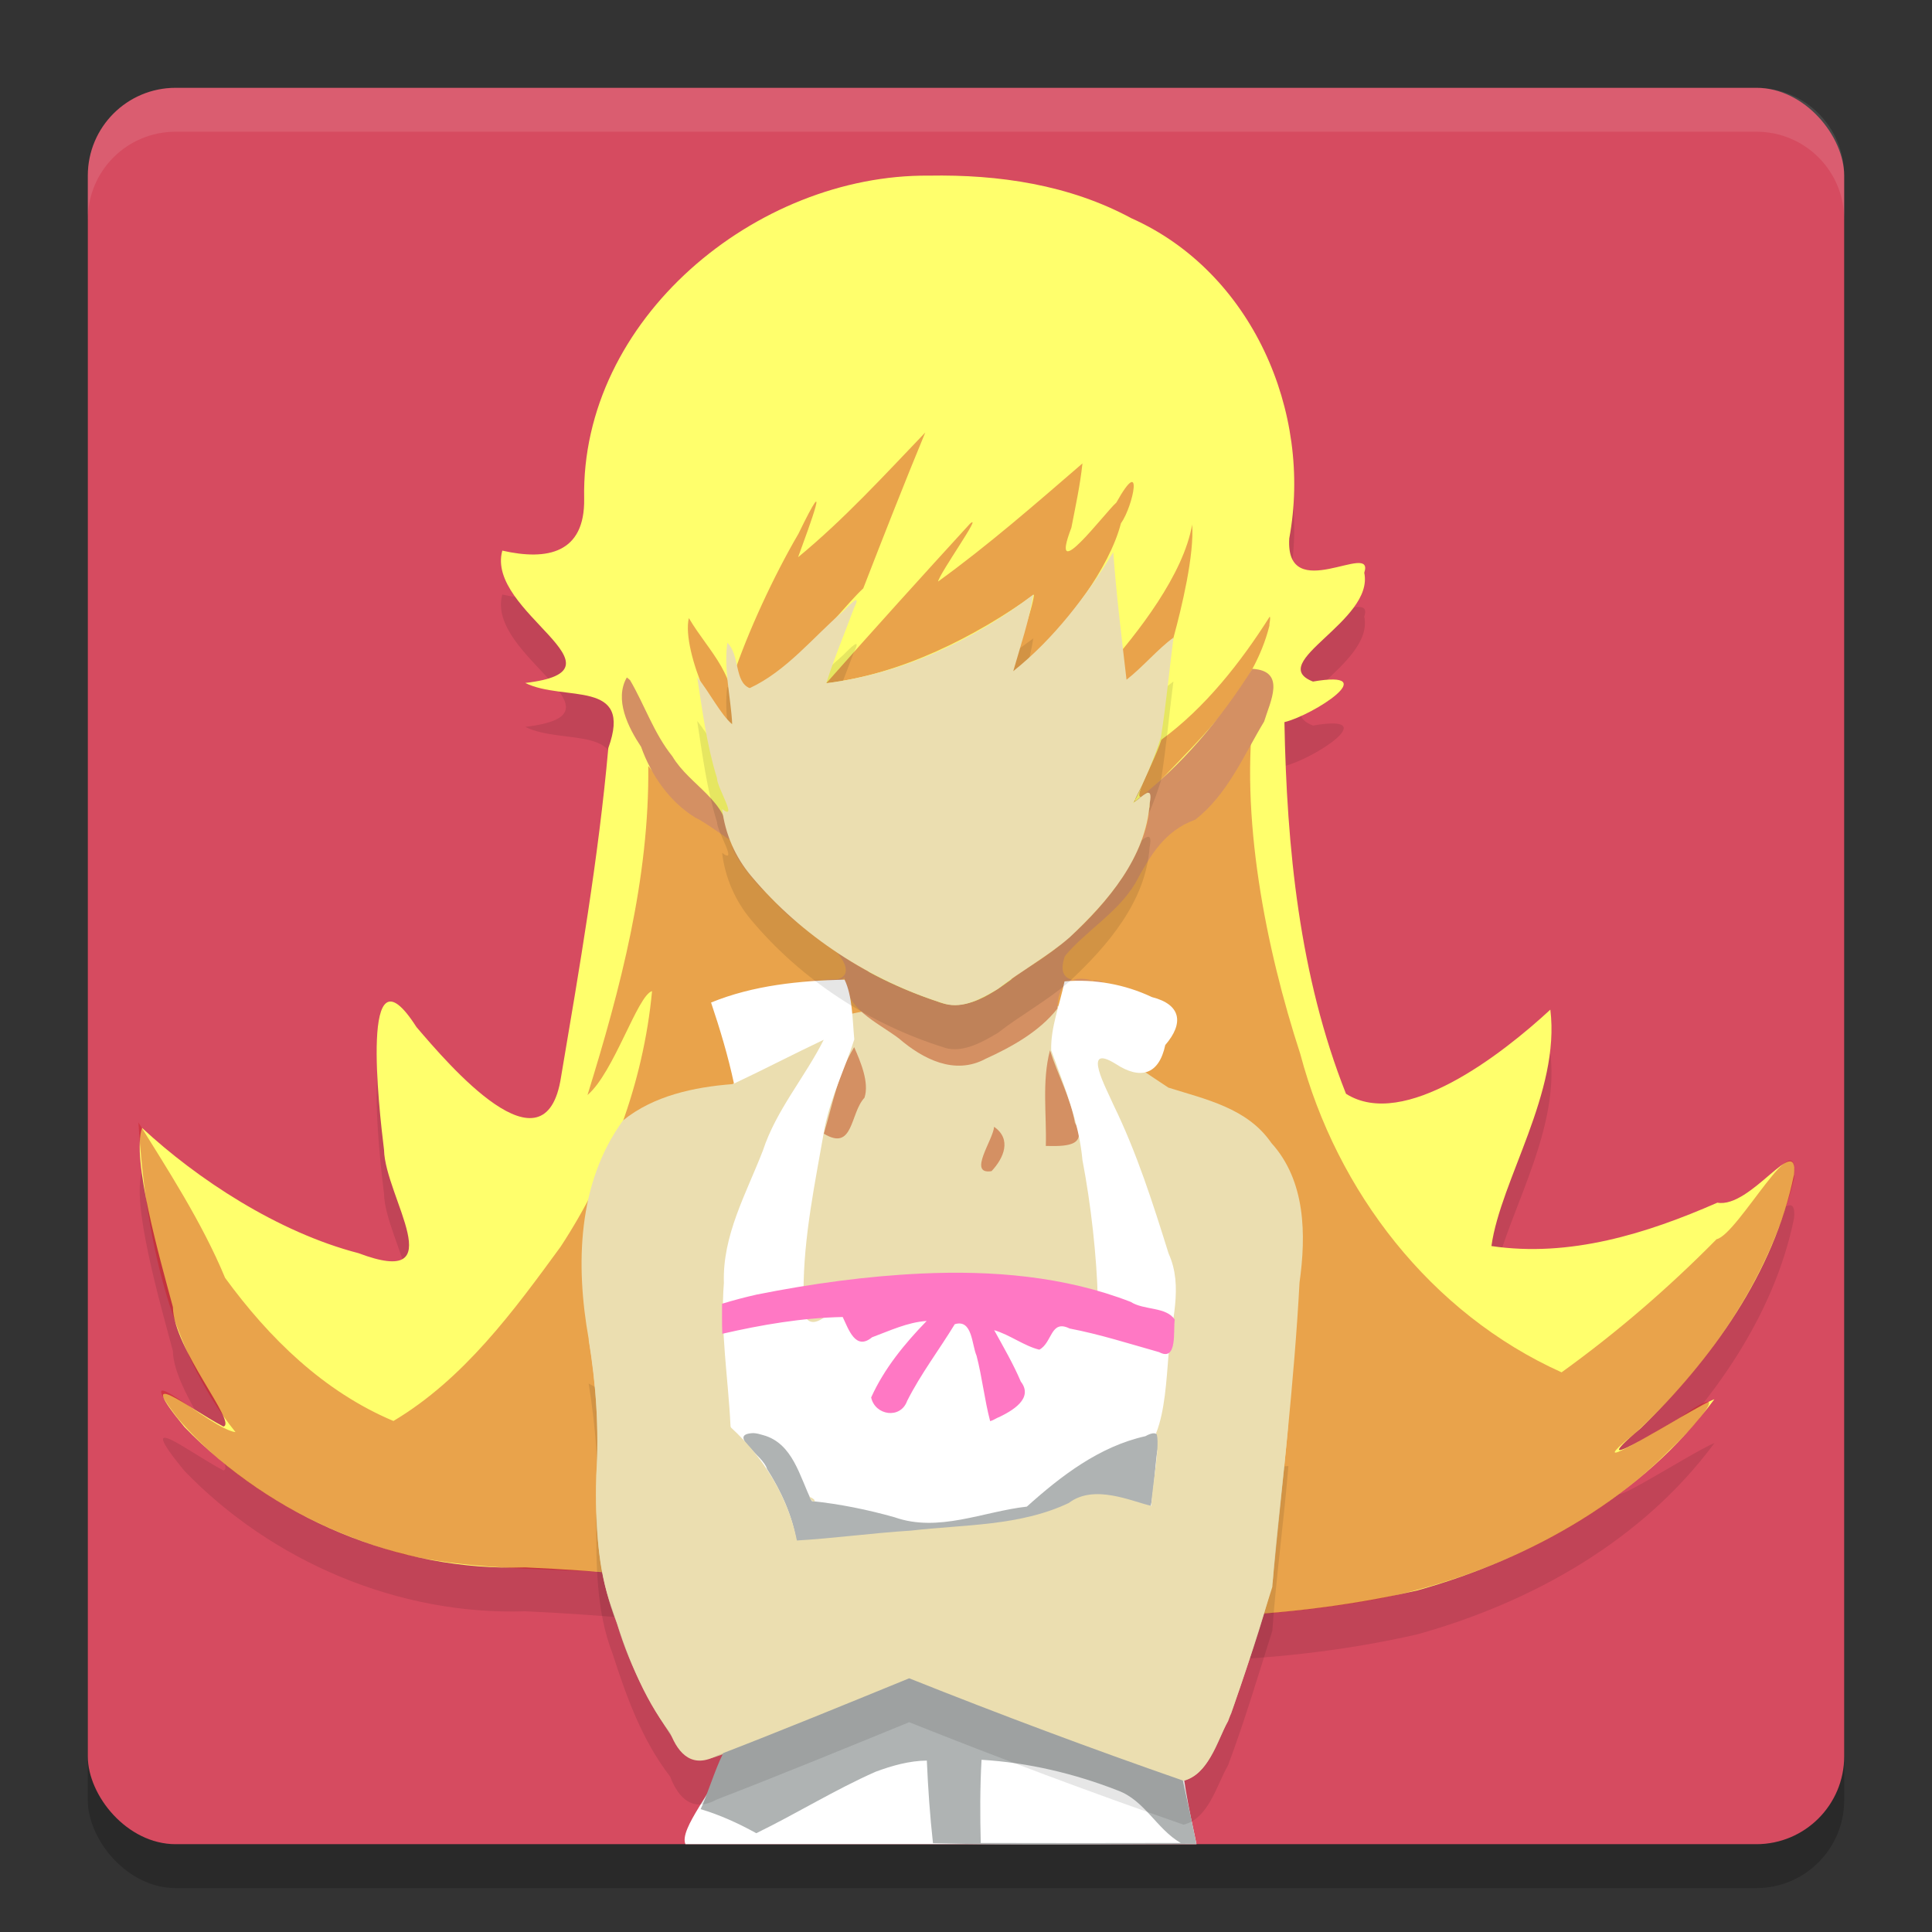 <svg xmlns="http://www.w3.org/2000/svg" width="22" height="22" version="1">
 <rect width="100%" height="100%" fill="#333333" stroke="none"/>
 <rect style="opacity:0.2" width="20" height="20" x="1" y="1.5" rx="1" ry="1"/>
 <rect style="fill:#d64b60" width="20" height="20" x="1" y="1" rx="1" ry="1"/>
 <path style="opacity:0.1" d="M 10.578,2.5 C 8.61,2.483 6.61,4.136 6.652,6.18 6.661,6.799 6.234,6.887 5.72,6.77 5.525,7.47 7.235,8.13 5.981,8.277 6.425,8.496 7.214,8.225 6.927,9.018 6.815,10.271 6.599,11.52 6.389,12.762 6.212,13.923 5.106,12.62 4.742,12.195 4.091,11.176 4.316,13.13 4.373,13.594 4.385,14.132 5.17,15.18 4.082,14.77 3.163,14.532 2.241,13.923 1.618,13.344 c -0.122,0.35 0.197,1.468 0.351,2.04 0.005,0.472 0.737,1.324 0.575,1.36 -0.401,-0.21 -1.042,-0.723 -0.444,0.005 0.997,1.033 2.438,1.647 3.881,1.599 3.377,0.149 6.801,1.031 10.16,0.262 1.308,-0.365 2.563,-1.07 3.381,-2.177 -0.269,0.105 -1.637,1.005 -0.838,0.33 0.809,-0.782 1.518,-1.775 1.745,-2.89 0.045,-0.488 -0.492,0.391 -0.873,0.322 -0.807,0.354 -1.683,0.626 -2.573,0.494 0.106,-0.755 0.787,-1.751 0.671,-2.692 -0.554,0.512 -1.667,1.377 -2.327,0.958 C 14.796,11.616 14.652,10.149 14.626,8.723 14.959,8.643 15.76,8.122 14.951,8.262 14.404,8.048 15.651,7.573 15.535,7.022 15.66,6.649 14.634,7.407 14.681,6.631 14.949,5.19 14.253,3.595 12.883,2.986 12.175,2.603 11.373,2.486 10.578,2.5 Z"/>
 <path style="fill:#ffff6c" d="M 10.578,2 C 8.61,1.982 6.61,3.636 6.652,5.68 6.661,6.299 6.234,6.387 5.72,6.27 5.525,6.97 7.235,7.63 5.981,7.777 6.425,7.996 7.214,7.725 6.927,8.518 6.815,9.771 6.599,11.02 6.389,12.262 6.212,13.423 5.106,12.12 4.742,11.695 4.091,10.676 4.316,12.63 4.373,13.094 4.385,13.631 5.17,14.68 4.082,14.27 3.163,14.032 2.241,13.423 1.618,12.844 c -0.122,0.35 0.197,1.468 0.351,2.04 0.005,0.472 0.737,1.324 0.575,1.36 -0.401,-0.21 -1.042,-0.723 -0.444,0.005 0.997,1.033 2.438,1.647 3.881,1.599 3.377,0.149 6.801,1.031 10.16,0.262 1.308,-0.365 2.563,-1.07 3.381,-2.177 -0.269,0.105 -1.637,1.005 -0.838,0.33 0.809,-0.782 1.518,-1.775 1.745,-2.89 0.045,-0.488 -0.492,0.391 -0.873,0.322 -0.807,0.354 -1.683,0.626 -2.573,0.494 0.106,-0.755 0.787,-1.751 0.671,-2.692 -0.554,0.512 -1.667,1.377 -2.327,0.958 C 14.796,11.116 14.652,9.649 14.626,8.223 14.959,8.142 15.76,7.622 14.951,7.761 14.404,7.547 15.651,7.072 15.535,6.522 15.66,6.148 14.634,6.907 14.681,6.131 14.949,4.689 14.253,3.095 12.883,2.485 12.175,2.103 11.373,1.986 10.578,2 Z"/>
 <path style="opacity:0.4;fill:#c91919" d="M 10.536,4.925 C 10.071,5.411 9.605,5.92 9.088,6.345 9.22,5.983 9.481,5.279 9.092,6.078 8.814,6.552 8.51,7.207 8.343,7.714 8.632,8.229 9.503,6.999 9.83,6.7 10.061,6.105 10.293,5.513 10.536,4.925 Z m 1.789,0.353 C 11.791,5.739 11.247,6.214 10.682,6.622 10.7,6.526 11.202,5.823 11.044,5.965 10.497,6.563 9.946,7.172 9.409,7.78 10.268,7.677 11.103,7.252 11.775,6.771 11.727,7.155 11.198,8.198 11.785,7.473 12.151,7.081 12.629,6.48 12.764,5.96 c 0.143,-0.201 0.261,-0.798 -0.052,-0.237 -0.129,0.112 -0.78,0.985 -0.512,0.286 0.047,-0.242 0.1,-0.485 0.126,-0.731 z m 1.251,0.691 C 13.478,6.543 12.959,7.205 12.577,7.638 12.538,8.095 13.324,7.52 13.363,7.26 13.455,6.923 13.602,6.316 13.575,5.968 Z m 0.883,1.052 C 14.128,7.544 13.72,8.062 13.225,8.423 13.124,8.749 12.713,9.401 13.224,8.876 13.711,8.367 14.28,7.829 14.455,7.125 c -0.002,-0.031 0.016,-0.077 0.004,-0.105 z M 7.844,7.038 C 7.754,7.418 8.228,8.441 8.338,8.248 8.425,7.701 8.08,7.437 7.844,7.038 Z m 6.441,0.979 c -0.261,0.821 -2.135,1.587 -2.496,2.295 -0.672,0.574 0.203,1.188 -0.774,1.317 -1.01,0.046 -1.113,-0.773 -1.768,-1.297 C 8.784,9.674 7.881,9.337 7.382,8.723 7.396,10.004 7.065,11.26 6.69,12.469 c 0.3,-0.253 0.57,-1.137 0.735,-1.183 -0.098,1.048 -0.483,2.058 -1.04,2.909 -0.541,0.741 -1.104,1.508 -1.905,1.986 -0.795,-0.335 -1.417,-0.945 -1.917,-1.63 -0.261,-0.632 -0.671,-1.26 -0.987,-1.77 0.079,1.27 0.344,2.585 1.106,3.527 C 2.398,16.274 1.431,15.373 2.024,16.149 2.68,16.916 3.622,17.433 4.59,17.698 c 1.046,0.242 2.136,0.124 3.195,0.29 2.64,0.24 5.324,0.713 7.962,0.209 1.169,-0.245 2.394,-0.8 3.265,-1.685 0.262,-0.242 0.798,-0.851 0.121,-0.371 -0.192,0.102 -1.185,0.722 -0.518,0.182 0.843,-0.774 1.539,-1.78 1.813,-2.898 0.076,-0.72 -0.636,0.635 -0.881,0.686 -0.545,0.553 -1.135,1.062 -1.765,1.516 -1.49,-0.671 -2.561,-2.06 -2.975,-3.624 -0.393,-1.205 -0.695,-2.721 -0.522,-3.985 z"/>
 <path style="fill:#ebdeb0" d="m 8.341,12.345 c -0.438,0.034 -0.898,0.132 -1.246,0.413 -0.52,0.713 -0.542,1.648 -0.392,2.486 0.096,0.554 0.117,1.115 0.084,1.676 -0.009,0.534 0.04,1.069 0.239,1.569 0.15,0.509 0.402,0.974 0.707,1.405 0.221,0.366 0.726,-0.086 1.048,-0.146 C 9.307,19.539 9.83,19.324 10.354,19.11 c 1.033,0.412 2.074,0.802 3.125,1.167 0.309,-0.092 0.403,-0.505 0.542,-0.768 0.165,-0.499 0.353,-0.997 0.472,-1.507 0.109,-1.132 0.244,-2.262 0.305,-3.398 0.076,-0.543 0.071,-1.158 -0.321,-1.589 C 14.204,12.617 13.73,12.519 13.305,12.385 12.87,12.099 12.434,11.8 12.047,11.452 11.875,11.765 11.347,11.555 11.051,11.582 10.456,11.522 9.763,11.356 9.248,11.76 8.946,11.955 8.643,12.15 8.341,12.345 Z m 0.236,3.974 c 0.517,-0.03 0.441,0.697 0.794,0.791 0.529,0.029 1.033,0.338 1.568,0.193 0.377,-0.094 0.802,-0.076 1.061,-0.408 0.344,-0.279 0.75,-0.504 1.192,-0.569 -0.06,0.241 0.015,0.752 -0.146,0.835 -0.333,-0.246 -0.752,-0.133 -1.087,0.042 -0.766,0.224 -1.579,0.199 -2.367,0.295 -0.305,0.057 -0.61,0.121 -0.613,-0.281 C 8.863,16.894 8.673,16.601 8.434,16.355 8.479,16.335 8.529,16.327 8.577,16.319 Z"/>
 <path style="fill:#d49063" d="m 14.261,7.616 c -0.362,0.575 -0.808,1.105 -1.349,1.52 0.083,-0.154 0.262,-0.563 0.093,-0.194 -0.104,0.173 -0.126,0.265 0.063,0.075 0.088,0.285 -0.107,0.698 -0.282,0.968 -0.289,0.43 -0.673,0.794 -1.118,1.059 -0.283,0.198 -0.626,0.512 -0.997,0.359 -0.488,-0.163 -0.955,-0.398 -1.359,-0.719 0.165,0.049 0.483,0.406 0.218,0.469 -0.189,-0.003 -0.605,0.027 -0.223,0.011 0.095,-0.026 0.259,0.038 0.31,-0.038 0.011,0.368 0.355,0.501 0.619,0.699 0.272,0.234 0.634,0.422 0.987,0.232 0.301,-0.137 0.613,-0.311 0.818,-0.572 -2.14e-4,-0.26 0.138,-0.395 0.401,-0.319 -0.23,0.018 -0.41,0.002 -0.317,-0.277 0.224,-0.276 0.6,-0.493 0.8,-0.827 C 13.097,9.745 13.256,9.462 13.61,9.334 13.977,9.049 14.161,8.604 14.395,8.216 c 0.067,-0.223 0.257,-0.577 -0.134,-0.6 z m -1.82,3.55 c 0.209,0.104 0.138,-0.017 0,0 z M 7.138,7.714 C 6.993,7.965 7.153,8.283 7.3,8.504 7.414,8.825 7.623,9.13 7.919,9.311 8.035,9.361 8.367,9.617 8.301,9.548 8.294,9.116 7.856,8.949 7.656,8.612 7.446,8.351 7.341,8.029 7.174,7.744 Z M 8.33,9.628 C 8.381,9.804 8.702,10.164 8.701,10.146 8.558,9.989 8.422,9.82 8.33,9.628 Z m 0.411,0.56 c 0.09,0.099 0.144,0.143 0,0 z m 0.104,0.105 c 0.092,0.115 0.389,0.337 0.13,0.121 -0.044,-0.039 -0.087,-0.08 -0.13,-0.121 z m 0.882,1.631 C 9.542,12.223 9.481,12.577 9.381,12.909 9.721,13.116 9.678,12.677 9.844,12.5 9.901,12.326 9.799,12.09 9.727,11.925 Z m 2.229,0.037 c -0.093,0.354 -0.037,0.726 -0.047,1.088 0.204,0.004 0.488,0.012 0.331,-0.264 C 12.19,12.496 12.044,12.239 11.957,11.962 Z m -0.636,0.87 c -0.01,0.148 -0.306,0.549 -0.029,0.505 0.14,-0.149 0.232,-0.364 0.029,-0.505 z"/>
 <path style="fill:#ffffff" d="m 9.617,11.155 c -0.514,0.013 -1.038,0.064 -1.52,0.261 0.102,0.303 0.194,0.61 0.261,0.923 0.343,-0.161 0.679,-0.337 1.022,-0.499 -0.215,0.428 -0.541,0.799 -0.693,1.262 -0.189,0.489 -0.462,0.965 -0.444,1.507 -0.043,0.541 0.049,1.08 0.075,1.621 0.151,1.272 0.227,2.585 -0.088,3.838 C 8.15,20.364 7.729,20.822 7.805,21 9.745,21 11.685,21 13.625,21 13.539,20.595 13.449,20.19 13.439,19.774 13.348,18.621 13.258,17.467 13.167,16.314 c 0.097,-0.245 0.116,-0.601 0.138,-0.869 0.029,-0.391 0.174,-0.792 0.002,-1.171 -0.18,-0.576 -0.363,-1.151 -0.629,-1.695 -0.072,-0.17 -0.375,-0.715 0.03,-0.462 0.277,0.181 0.489,0.123 0.561,-0.217 0.215,-0.249 0.181,-0.462 -0.152,-0.546 C 12.809,11.208 12.462,11.146 12.122,11.175 c -0.052,0.259 -0.159,0.521 -0.152,0.785 0.148,0.408 0.316,0.812 0.356,1.249 0.098,0.514 0.162,1.093 0.175,1.58 0.003,0.207 0.049,0.459 -0.242,0.232 -0.921,-0.264 -1.917,-0.264 -2.846,-0.042 -0.256,0.214 -0.303,-0.083 -0.263,-0.265 -8e-4,-0.633 0.134,-1.258 0.242,-1.88 0.071,-0.345 0.234,-0.679 0.336,-0.998 C 9.707,11.613 9.708,11.344 9.617,11.155 Z"/>
 <path style="opacity:0.1" d="M 10.76,11.931 C 9.909,11.667 9.129,11.161 8.556,10.478 8.372,10.26 8.257,9.995 8.223,9.712 8.411,9.855 8.163,9.465 8.165,9.362 8.048,8.987 7.999,8.596 7.939,8.21 8.072,8.37 8.205,8.635 8.338,8.747 8.322,8.438 8.24,8.128 8.282,7.819 8.428,7.96 8.36,8.265 8.537,8.336 8.958,8.139 9.254,7.761 9.599,7.462 9.675,7.387 9.818,7.235 9.724,7.426 9.619,7.711 9.5,7.991 9.409,8.28 c 0.86,-0.111 1.672,-0.488 2.358,-1.011 -0.049,0.298 -0.146,0.585 -0.23,0.874 0.464,-0.371 0.829,-0.852 1.139,-1.356 0.036,0.486 0.096,0.97 0.151,1.454 0.185,-0.144 0.358,-0.353 0.535,-0.48 -0.05,0.377 -0.082,0.758 -0.143,1.132 -0.081,0.261 -0.192,0.512 -0.318,0.754 0.098,-0.066 0.235,-0.229 0.19,-2.7e-5 -0.044,0.619 -0.477,1.121 -0.911,1.527 -0.254,0.222 -0.554,0.382 -0.819,0.589 -0.174,0.103 -0.393,0.229 -0.602,0.169 z"/>
 <path style="fill:#afb3b3" d="m 8.577,16.319 c -0.309,0.014 0.121,0.259 0.157,0.408 0.159,0.25 0.289,0.532 0.335,0.823 C 8.789,18.359 8.509,19.168 8.229,19.977 c -0.085,0.168 -0.189,0.499 -0.251,0.624 0.221,0.066 0.432,0.162 0.634,0.274 0.458,-0.223 0.893,-0.494 1.359,-0.7 0.186,-0.069 0.384,-0.125 0.583,-0.127 0.014,0.314 0.035,0.628 0.07,0.941 0.999,0.026 1.999,0.008 2.999,0.007 -0.047,-0.239 -0.102,-0.482 -0.153,-0.718 0.012,-0.075 -0.02,-0.188 -0.025,-0.277 -0.116,-0.94 -0.232,-1.88 -0.348,-2.821 0.044,-0.191 0.051,-0.435 0.079,-0.646 0.032,-0.134 0.045,-0.28 -0.133,-0.18 -0.524,0.117 -0.959,0.451 -1.35,0.802 -0.499,0.056 -1.006,0.298 -1.507,0.121 C 9.877,17.19 9.562,17.126 9.243,17.093 9.106,16.818 9.031,16.435 8.69,16.342 8.653,16.331 8.616,16.32 8.577,16.319 Z m 2.6,3.72 c 0.53,0.032 1.056,0.156 1.55,0.349 0.308,0.112 0.443,0.439 0.718,0.598 -0.759,0.002 -1.518,0.002 -2.277,0 -0.008,-0.315 -0.009,-0.631 0.009,-0.947 z"/>
 <path style="fill:#ff78c4" d="m 11.37,16.14 c 0.152,-0.072 0.404,-0.214 0.254,-0.408 -0.086,-0.202 -0.198,-0.394 -0.303,-0.585 0.178,0.052 0.343,0.181 0.514,0.222 0.15,-0.08 0.126,-0.349 0.345,-0.241 0.345,0.066 0.681,0.174 1.019,0.269 0.212,0.113 0.159,-0.247 0.178,-0.37 -0.096,-0.149 -0.351,-0.105 -0.501,-0.202 -0.755,-0.293 -1.579,-0.36 -2.382,-0.323 -0.63,0.029 -1.257,0.116 -1.875,0.239 -0.134,0.03 -0.266,0.065 -0.397,0.105 8.5e-4,0.114 -0.002,0.228 0.003,0.342 0.449,-0.103 0.909,-0.182 1.371,-0.191 0.067,0.139 0.146,0.387 0.334,0.231 0.202,-0.075 0.406,-0.172 0.622,-0.186 -0.25,0.258 -0.483,0.541 -0.632,0.871 0.044,0.205 0.334,0.251 0.41,0.039 0.155,-0.307 0.364,-0.581 0.542,-0.873 0.201,-0.062 0.193,0.233 0.248,0.358 0.064,0.245 0.091,0.504 0.155,0.746 0.034,-0.009 0.063,-0.03 0.095,-0.044 z"/>
 <path style="opacity:0.1" d="m 6.703,15.754 c 0.083,0.511 0.123,1.028 0.086,1.546 0.001,0.515 -0.002,1.044 0.187,1.532 0.158,0.491 0.336,0.986 0.655,1.398 0.097,0.255 0.262,0.409 0.534,0.26 0.734,-0.283 1.461,-0.582 2.188,-0.879 1.033,0.412 2.074,0.802 3.125,1.167 0.285,-0.073 0.373,-0.443 0.507,-0.679 0.188,-0.502 0.341,-1.018 0.503,-1.528 0.045,-0.627 0.132,-1.25 0.183,-1.877 -0.502,0.04 -1.003,0.08 -1.505,0.12 0.052,0.119 -0.044,0.588 -0.057,0.833 -0.215,-0.047 -0.649,-0.254 -0.939,-0.032 -0.558,0.265 -1.193,0.244 -1.794,0.314 -0.435,0.027 -0.87,0.087 -1.302,0.113 C 8.958,17.468 8.61,16.967 8.152,16.61 7.76,16.227 7.223,16.067 6.763,15.787 Z m 2.515,1.791 c 0.028,0.09 0.118,0.048 0,0 z"/>
 <path style="fill:#ebdeb0" d="m 6.703,15.254 c 0.083,0.511 0.123,1.028 0.086,1.546 0.001,0.515 -0.002,1.044 0.187,1.532 0.158,0.491 0.336,0.986 0.655,1.398 0.097,0.255 0.262,0.409 0.534,0.26 0.734,-0.283 1.461,-0.582 2.188,-0.879 1.033,0.412 2.074,0.802 3.125,1.167 0.285,-0.073 0.373,-0.443 0.507,-0.679 0.188,-0.502 0.341,-1.018 0.503,-1.528 0.045,-0.627 0.132,-1.25 0.183,-1.877 -0.502,0.04 -1.003,0.08 -1.505,0.12 0.052,0.119 -0.044,0.588 -0.057,0.833 -0.215,-0.047 -0.649,-0.254 -0.939,-0.032 -0.558,0.265 -1.193,0.244 -1.794,0.314 -0.435,0.027 -0.87,0.087 -1.302,0.113 C 8.958,16.968 8.61,16.467 8.152,16.11 7.76,15.727 7.223,15.567 6.763,15.287 Z m 2.515,1.791 c 0.028,0.09 0.118,0.048 0,0 z"/>
 <path style="opacity:0.1;fill:#ffffff" d="M 2,1 C 1.446,1 1,1.446 1,2 v 0.5 c 0,-0.554 0.446,-1 1,-1 h 18 c 0.554,0 1,0.446 1,1 V 2 C 21,1.446 20.554,1 20,1 Z"/>
 <path style="fill:#ebdeb0" d="M 10.76,11.431 C 9.909,11.167 9.129,10.661 8.556,9.978 8.372,9.76 8.257,9.495 8.223,9.213 8.411,9.355 8.163,8.965 8.165,8.862 8.048,8.487 7.999,8.096 7.939,7.71 8.072,7.871 8.205,8.135 8.338,8.248 8.322,7.938 8.24,7.628 8.282,7.319 8.428,7.46 8.36,7.765 8.537,7.836 8.958,7.639 9.254,7.261 9.599,6.962 9.675,6.887 9.818,6.735 9.724,6.926 9.619,7.211 9.5,7.491 9.409,7.78 10.269,7.67 11.081,7.293 11.768,6.769 11.718,7.067 11.621,7.354 11.538,7.643 12.002,7.272 12.367,6.791 12.677,6.287 12.712,6.773 12.772,7.257 12.828,7.74 13.013,7.596 13.186,7.388 13.363,7.26 13.313,7.637 13.28,8.018 13.22,8.392 13.139,8.653 13.028,8.904 12.902,9.146 c 0.098,-0.066 0.235,-0.229 0.19,-2.6e-5 -0.044,0.619 -0.477,1.121 -0.911,1.527 -0.254,0.222 -0.554,0.382 -0.819,0.589 -0.174,0.103 -0.393,0.229 -0.602,0.169 z"/>
</svg>
